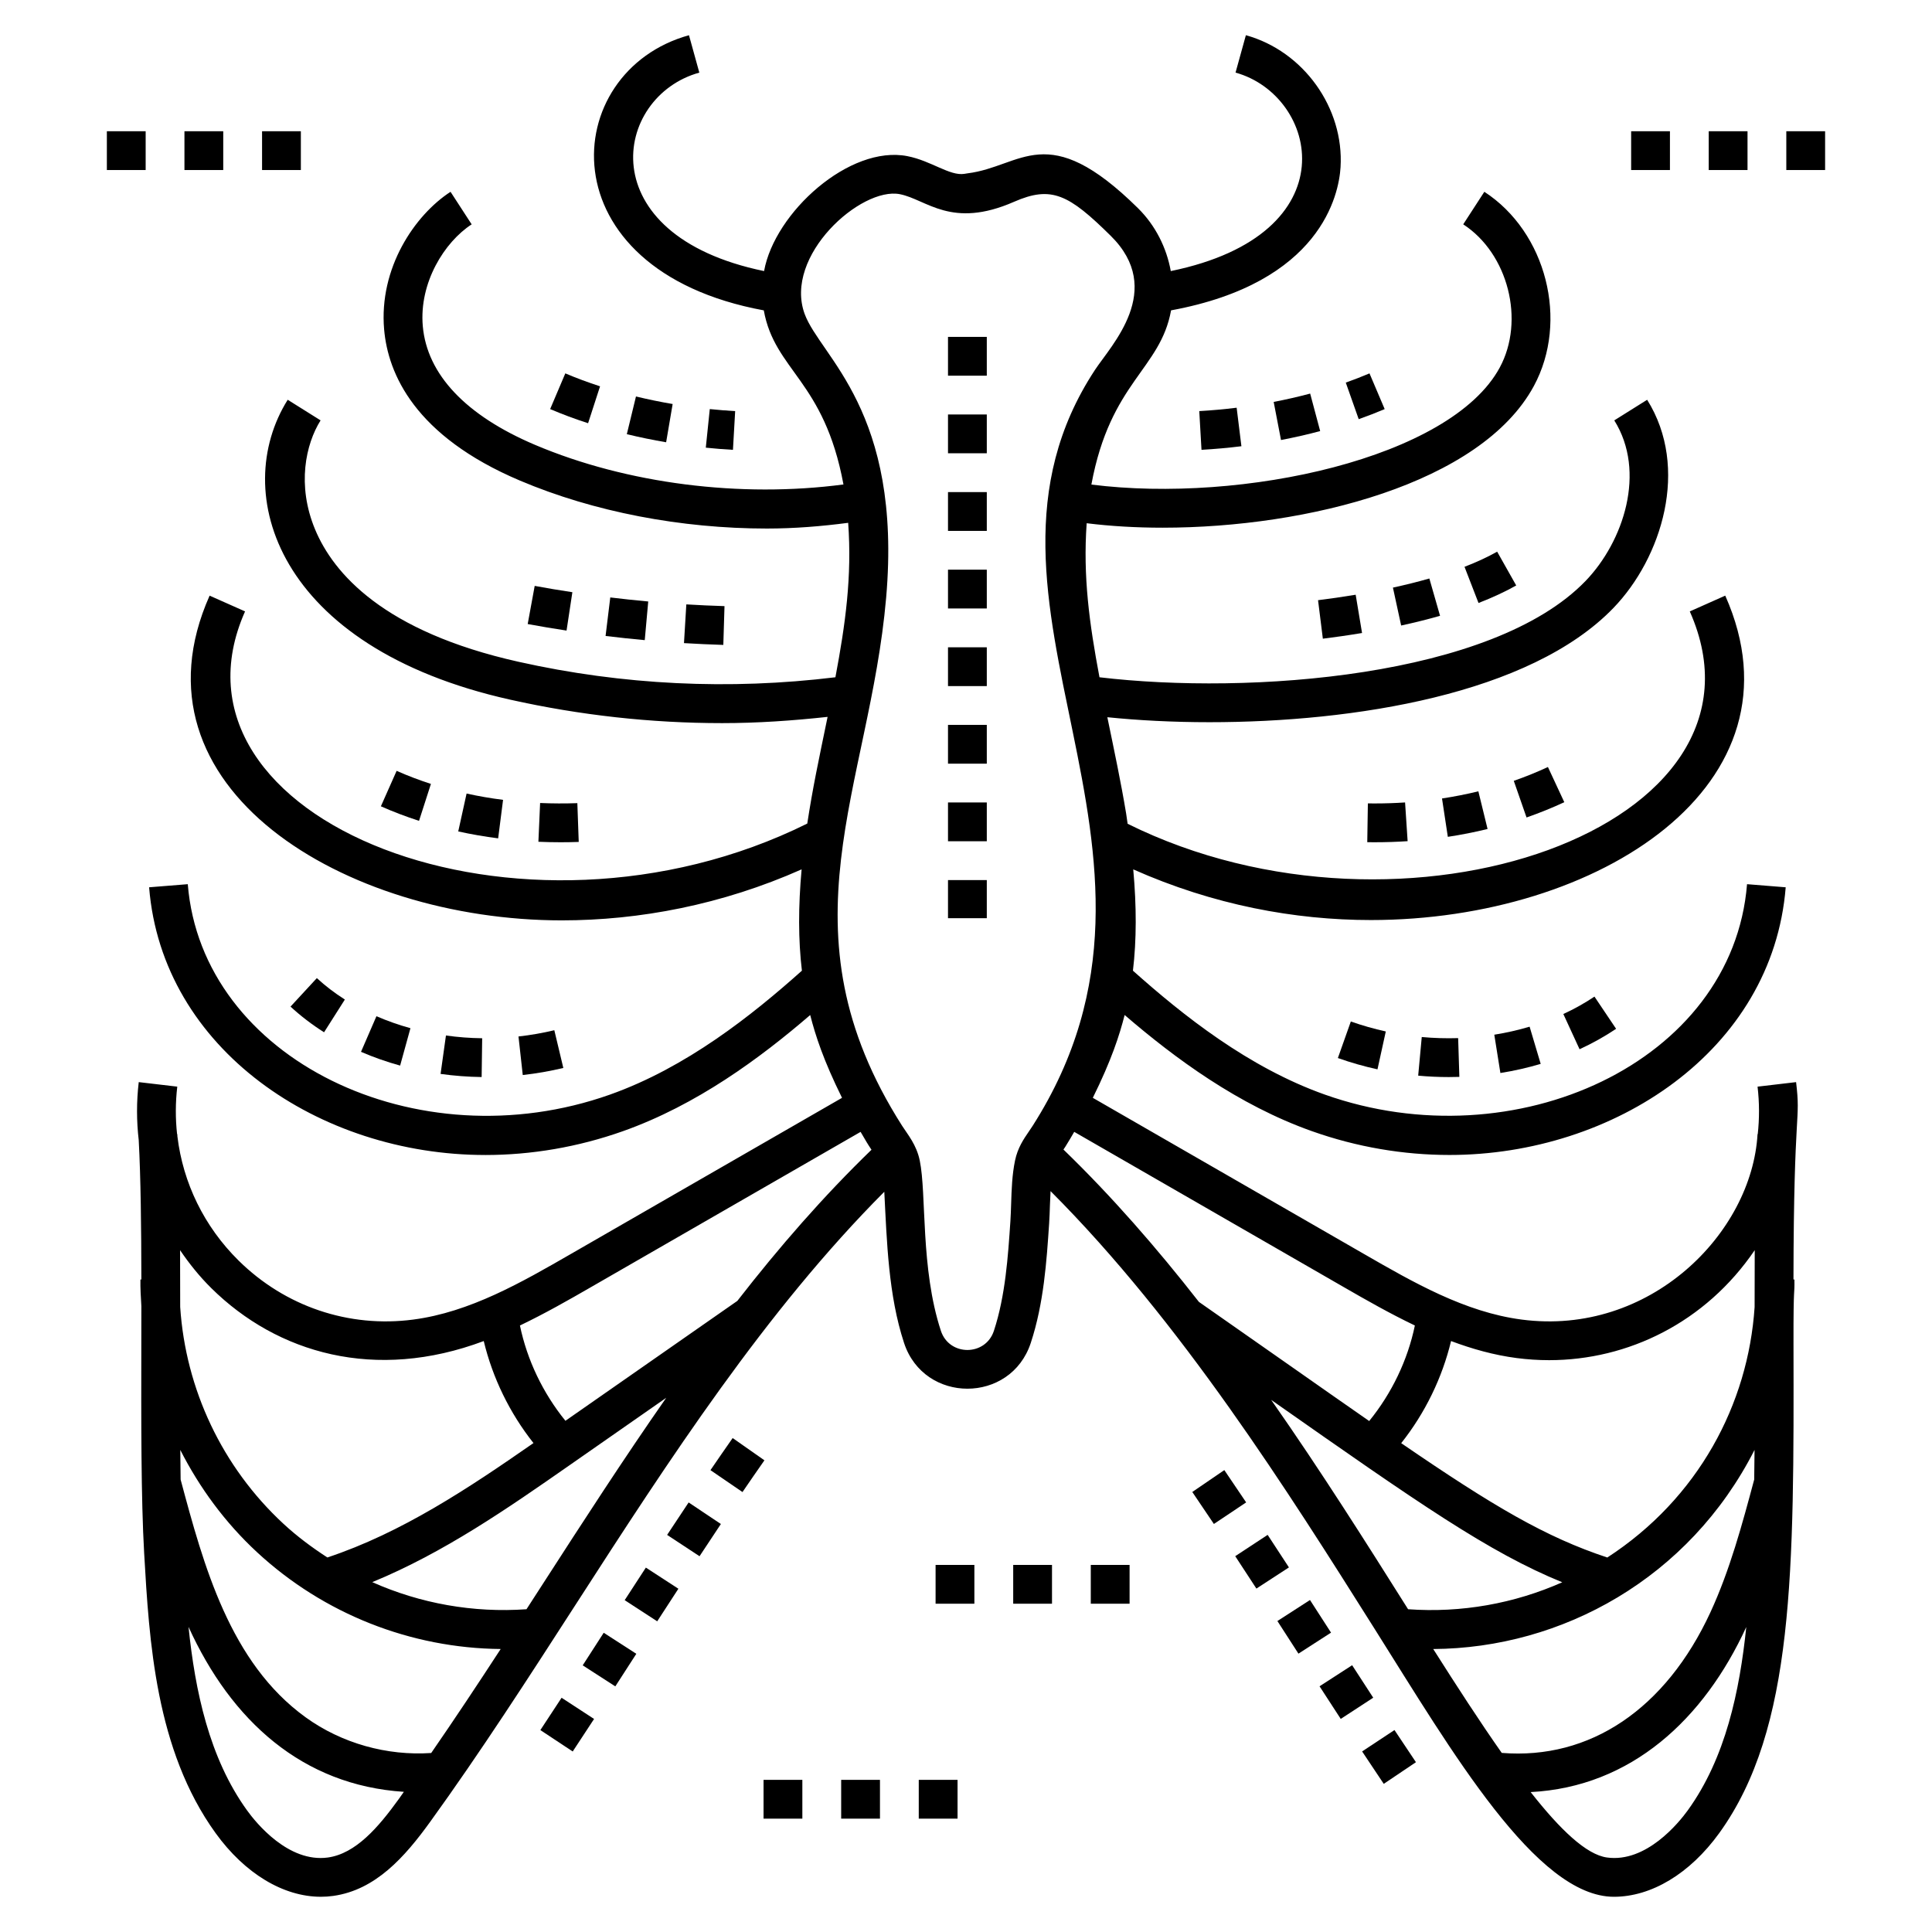<?xml version="1.0" encoding="UTF-8"?>
<!-- Uploaded to: SVG Repo, www.svgrepo.com, Generator: SVG Repo Mixer Tools -->
<svg fill="#000000" width="800px" height="800px" version="1.1" viewBox="144 144 512 512" xmlns="http://www.w3.org/2000/svg">
 <g>
  <path d="m312.54 249.07-2.426 9.992c3.383 0.82 6.887 1.543 10.418 2.144l1.727-10.137c-3.297-0.562-6.566-1.238-9.719-2z"/>
  <path d="m299.85 256.16 3.172-9.781c-3.188-1.035-6.285-2.188-9.207-3.43l-4.019 9.465c3.195 1.359 6.578 2.621 10.055 3.746z"/>
  <path d="m332.1 252.41-1.055 10.227c2.394 0.246 4.793 0.438 7.195 0.578l0.586-10.266c-2.242-0.129-4.488-0.309-6.727-0.539z"/>
  <path d="m305.73 302.33-1.246 10.207c3.453 0.422 6.914 0.789 10.383 1.105l0.922-10.242c-3.356-0.305-6.711-0.664-10.059-1.07z"/>
  <path d="m336 304.63c-3.375-0.102-6.746-0.258-10.117-0.461l-0.621 10.262c3.473 0.211 6.949 0.367 10.426 0.477z"/>
  <path d="m285.7 299.27-1.855 10.109c3.422 0.629 6.852 1.211 10.297 1.73l1.543-10.168c-3.336-0.5-6.664-1.059-9.984-1.672z"/>
  <path d="m267.65 354.3-2.211 10.039c3.453 0.762 7.012 1.375 10.578 1.832l1.301-10.203c-3.262-0.41-6.516-0.973-9.668-1.668z"/>
  <path d="m249.11 348.28-4.172 9.398c3.25 1.445 6.652 2.738 10.109 3.852l3.152-9.785c-3.113-1.004-6.172-2.168-9.09-3.465z"/>
  <path d="m297.37 367.12-0.367-10.277c-3.305 0.117-6.606 0.102-9.867-0.039l-0.453 10.273c1.957 0.086 3.922 0.129 5.891 0.129 1.598 0 3.199-0.027 4.797-0.086z"/>
  <path d="m243.76 413.31-4.09 9.434c3.309 1.438 6.797 2.664 10.367 3.648l2.734-9.91c-3.109-0.859-6.141-1.93-9.012-3.172z"/>
  <path d="m290.9 417.02c-3.117 0.746-6.309 1.301-9.496 1.656l1.133 10.215c3.606-0.398 7.223-1.027 10.75-1.871z"/>
  <path d="m262.18 418.42-1.422 10.18c3.578 0.5 7.242 0.777 10.883 0.828l0.141-10.281c-3.215-0.039-6.449-0.285-9.602-0.727z"/>
  <path d="m235.39 408.89c-2.707-1.723-5.203-3.633-7.422-5.68l-6.977 7.551c2.672 2.469 5.66 4.758 8.887 6.805z"/>
  <path d="m272.58 450.09c12.184 0 24.562-2.082 36.488-6.309 19.578-6.941 36.352-19.352 49.645-30.789 1.391 5.441 3.504 11.977 8.434 21.945l-71.684 41.277c-13.242 7.633-26.938 15.527-41.953 17.488-17.074 2.246-33.949-3.465-46.281-15.641-9.137-9.023-14.734-20.582-16.215-32.918-0.012-0.191-0.016-0.406-0.027-0.594l-0.059 0.004c-0.453-4.133-0.445-8.348 0.051-12.582l-10.211-1.199c-0.609 5.18-0.59 10.332-0.004 15.375 0.539 10.031 0.68 23.137 0.699 36.938l-0.25-0.004c-0.043 2.371 0.117 4.719 0.25 7.066-0.004 3.301-0.008 6.609-0.012 9.906-0.039 20.215-0.078 41.117 0.754 55.57 1.336 23.223 2.996 52.121 18.941 74.184 7.769 10.75 17.988 16.859 27.895 16.859 1.094 0 2.18-0.074 3.262-0.227 11.242-1.566 18.98-10.344 25.668-19.594 13.312-18.414 26.164-38.348 38.594-57.621 24.742-38.371 50.352-77.852 81.785-109.39 0.676 13.176 1.078 27.441 5.238 40.07 5.324 16.156 28.246 16.16 33.574 0 3.457-10.477 4.207-21.711 4.867-31.621 0.109-1.613 0.164-3.269 0.215-4.934 0.039-1.27 0.102-2.477 0.164-3.688 34.602 34.648 62.883 79.512 85.875 116 20.52 32.559 42.855 71.008 63.426 71.008 9.906 0 20.125-6.113 27.895-16.859 19.98-27.648 19.812-69.551 19.691-129.71-0.031-16.605 0.324-12.355 0.242-17.016l-0.25 0.004c0.07-46.773 1.98-41.402 0.695-52.312l-10.211 1.199c0.5 4.234 0.504 8.449 0.051 12.582l-0.055-0.004c-1.504 26.27-28.543 53.613-62.527 49.148-15.012-1.961-28.711-9.859-41.953-17.488l-71.68-41.277c4.973-10.051 7.066-16.602 8.434-21.949 13.293 11.438 30.07 23.852 49.645 30.789 11.914 4.227 24.273 6.305 36.457 6.305 43.438 0 85.605-27.527 89.086-70.938l-10.246-0.824c-3.785 47.234-61.527 73.605-111.86 55.77-20.277-7.188-37.656-21.039-50.883-32.848 0.973-8.152 0.969-17.055 0.082-26.848 21.246 9.453 42.84 13.43 62.98 13.43 60.453-0.004 116.16-35.965 93.906-85.973l-9.395 4.184c25.496 57.297-75.91 92.551-148.98 56.277-0.141-0.922-0.242-1.801-0.398-2.742-1.363-8.227-3.113-16.461-4.977-25.496 8.105 0.824 17.27 1.32 27.035 1.32 38.238 0 84.977-7.367 107.09-30.281 12.785-13.25 20.262-37.086 8.93-55.164l-8.711 5.461c8.555 13.652 2.461 32.117-7.617 42.562-24.637 25.535-89.051 30.234-128.81 25.516-2.688-14.262-4.391-26.711-3.394-40.824 6.293 0.781 13.082 1.184 20.152 1.184 38.312-0.004 84.348-11.676 98.344-37.523 9.332-17.238 3.328-40.82-13.109-51.496l-5.598 8.625c11.914 7.738 16.434 25.484 9.668 37.977-13.023 24.043-68.238 36.039-108.21 30.988 5.031-27.211 18.293-30.504 21.117-46.168 39.773-7.32 44.469-30.711 44.914-37.914 0.969-15.73-9.816-30.781-25.086-35.004l-2.742 9.91c21.867 6.047 30.641 42.789-17.16 52.598-1.109-6.156-4.043-12.074-8.676-16.652-24.191-23.895-30.734-11.008-45.215-9.246l-0.816 0.133c-3.871 0.605-8.738-3.441-15.07-4.688-15.312-3.027-35.199 14.902-38.004 30.453-46.406-9.566-39.984-46.281-17.16-52.594l-2.742-9.91c-34.582 9.566-38.473 62.156 19.828 72.918 2.887 16.027 15.988 18.488 21.113 46.137-27.238 3.602-57.398-0.172-81.738-10.496-18.336-7.781-28.625-18.66-29.746-31.469-1.008-11.531 5.754-22.297 12.953-26.969l-5.598-8.625c-9.477 6.152-19.023 20.195-17.598 36.492 1.027 11.738 8.102 28.211 35.973 40.031 19.621 8.324 42.785 12.715 65.457 12.715 7.297 0 14.488-0.59 21.547-1.516 1.023 14.27-0.723 26.797-3.383 40.93-28.094 3.426-56.332 2.078-83.977-4.102-35.797-8-49.07-23.473-53.902-35.047-4.918-11.781-2.481-22.668 1.445-28.93l-8.711-5.461c-15.363 24.504-3.156 65.59 58.926 79.469 18.547 4.144 37.348 6.223 56.199 6.223 9.312 0 18.637-0.641 27.949-1.656-2.516 12.211-3.879 18.492-5.387 28.277-75.961 37.691-173.61-0.879-148.99-56.227l-9.395-4.176c-22.641 50.883 35.797 86.055 93.309 86.055 20.566 0 42.449-4.125 63.578-13.516-0.891 9.789-0.895 18.695 0.078 26.848-13.227 11.812-30.602 25.656-50.879 32.848-51.125 18.109-108.15-9.414-111.87-55.77l-10.246 0.824c3.438 42.938 45.188 70.945 89.059 70.945zm-72.574 35.289c17.492 17.27 43.426 24.797 72.191 14.016 2.348 9.754 6.871 19.074 13.18 27.031-17.113 11.902-34.859 23.754-54.621 30.32-4.086-2.656-8.023-5.574-11.648-8.934-16.227-15.023-25.926-35.66-27.355-57.453 0.004-5.086-0.004-10.129-0.031-15.047 2.422 3.562 5.141 6.965 8.285 10.066zm12.117 69.98c17.684 16.375 40.777 25.434 64.566 25.645-6.047 9.285-12.184 18.539-18.414 27.559-11.711 0.797-23.754-2.57-33.273-9.453-20.062-14.492-27.031-40.227-33.133-63.004-0.039-2.551-0.07-5.18-0.09-7.859 5.109 10.047 11.891 19.285 20.344 27.113zm37.516 65.465c-5.352 7.406-11.332 14.402-18.758 15.438-10.457 1.422-19.02-9.184-21.398-12.477-10.066-13.93-13.77-31.691-15.523-48.652 11.332 24.906 30.191 41.977 57.07 43.719-0.465 0.648-0.922 1.328-1.391 1.973zm38.285-57.168c-1.453 2.254-2.934 4.539-4.398 6.809-14.117 1-28.133-1.508-40.871-7.18 18.988-7.812 35.895-19.555 52.301-30.996l25.602-17.855c-11.289 16.184-22.043 32.805-32.633 49.223zm51.48-74.902-45.559 31.773c-5.973-7.363-10.156-16.117-12.055-25.254 6.609-3.164 12.891-6.746 18.805-10.156l71.473-41.156c1.539 2.617 1.746 3.031 2.887 4.738-12.727 12.316-24.488 25.812-35.551 40.055zm141.47 26.227c39.266 27.543 57.734 40.422 77.141 48.34-12.742 5.656-26.758 8.156-40.855 7.144-0.059-0.094-0.117-0.188-0.18-0.285-10.828-17.184-22.816-36.203-36.105-55.199zm110.39 108.8c-2.383 3.297-11.004 13.918-21.402 12.477-5.465-0.762-12.391-7.359-20.223-17.336 26.68-1.375 45.945-19.359 57.141-43.742-1.758 16.949-5.461 34.688-15.516 48.602zm17.617-87.684c-3.164 11.812-6.449 24.016-11.586 35.145-11.863 25.684-31.965 39.176-55.316 37.297-5.762-8.195-11.871-17.617-18.156-27.527 34.102-0.219 67.82-18.727 85.148-52.766-0.023 2.676-0.051 5.305-0.09 7.852zm-54.344-31.637c20.914-0.004 41.453-9.992 54.484-29.152-0.027 4.926-0.035 9.98-0.031 15.078-1.703 25.688-14.887 50.688-39.035 66.371-16.309-5.394-30.109-13.508-54.621-30.305 6.324-7.965 10.859-17.297 13.211-27.062 5.566 2.086 11.34 3.719 17.352 4.504 2.894 0.379 5.777 0.566 8.641 0.566zm-54.391-19.344c5.914 3.41 12.199 6.992 18.809 10.156-1.902 9.16-6.106 17.941-12.105 25.316-6.344-4.406-13.312-9.289-21.172-14.805-7.238-5.074-15.184-10.652-23.957-16.77-11.137-14.258-23.082-27.977-35.895-40.371 0.168-0.254 0.34-0.496 0.508-0.762 0.805-1.262 1.57-2.606 2.348-3.926zm-142.9-257.9c-5.652-15.438 14.953-33.793 25.246-31.75 7.086 1.398 13.602 9.316 30.27 2 9.91-4.336 14.496-1.934 25.598 9.035 14.492 14.312 0.129 28.969-4.188 35.535-40.625 61.801 30.363 126.81-16.508 200.32-0.328 0.516-0.664 1-0.988 1.473-1.398 2.043-2.981 4.359-3.684 7.731-0.789 3.816-0.91 7.703-1.031 11.461-0.051 1.551-0.098 3.086-0.195 4.578-0.621 9.305-1.328 19.844-4.375 29.09-2.227 6.762-11.816 6.762-14.043 0-5.449-16.539-3.769-36.234-5.602-45.125-0.875-4.238-3.199-6.898-4.664-9.199-33.18-52.039-8.637-89.512-4.246-139.94 4.324-49.613-17.434-63.879-21.59-75.215z"/>
  <path d="m287.2 602.49 8.574 5.672c1.898-2.867 3.785-5.742 5.66-8.621l-8.609-5.617c-1.863 2.859-3.734 5.715-5.625 8.566z"/>
  <path d="m346.58 531-8.418-5.902c-1.977 2.82-3.938 5.66-5.883 8.508l8.488 5.805c1.922-2.82 3.863-5.625 5.812-8.41z"/>
  <path d="m335.04 547.88-8.543-5.715c-1.914 2.859-3.812 5.731-5.703 8.602l8.59 5.652c1.875-2.852 3.762-5.699 5.656-8.539z"/>
  <path d="m303.99 576.7 8.641 5.574-5.566 8.633-8.641-5.574z"/>
  <path d="m315.16 559.43 8.621 5.602-5.613 8.633-8.621-5.602z"/>
  <path d="m483.48 260.61c3.539-0.676 7.031-1.477 10.379-2.371l-2.652-9.934c-3.117 0.832-6.367 1.574-9.668 2.211z"/>
  <path d="m462.41 263.21c3.519-0.203 7.078-0.523 10.578-0.953l-1.262-10.207c-3.285 0.406-6.598 0.707-9.906 0.895z"/>
  <path d="m506.93 242.95c-2.035 0.867-4.137 1.676-6.285 2.438l3.426 9.695c2.356-0.832 4.652-1.723 6.883-2.668z"/>
  <path d="m532.11 294.21 3.711 9.59c3.703-1.434 7.066-2.996 9.992-4.644l-5.051-8.957c-2.496 1.406-5.406 2.758-8.652 4.012z"/>
  <path d="m515.32 309.77c3.633-0.789 7.098-1.656 10.309-2.574l-2.836-9.887c-3.184 0.914-6.43 1.711-9.652 2.414z"/>
  <path d="m494.57 313.26c3.231-0.402 6.738-0.898 10.387-1.508l-1.688-10.141c-3.504 0.582-6.871 1.059-9.973 1.445z"/>
  <path d="m506.5 356.91-0.16 10.281 2.004 0.012c2.91 0 5.812-0.094 8.691-0.285l-0.676-10.262c-2.656 0.18-5.328 0.266-8.016 0.266z"/>
  <path d="m527.69 365.77c3.559-0.539 7.102-1.238 10.531-2.078l-2.441-9.984c-3.137 0.766-6.379 1.402-9.633 1.898z"/>
  <path d="m548.55 360.64c3.422-1.191 6.789-2.555 10.004-4.051l-4.34-9.324c-2.902 1.352-5.949 2.586-9.047 3.664z"/>
  <path d="m520.78 418.82-0.945 10.238c2.684 0.25 5.41 0.375 8.105 0.375 0.938 0 1.871-0.016 2.805-0.047l-0.32-10.277c-3.195 0.102-6.449 0.004-9.645-0.289z"/>
  <path d="m498.55 424.39c3.41 1.211 6.941 2.219 10.496 2.996l2.203-10.039c-3.137-0.688-6.254-1.578-9.266-2.644z"/>
  <path d="m541.62 428.36c3.629-0.578 7.223-1.395 10.68-2.422l-2.938-9.855c-3.027 0.902-6.18 1.617-9.359 2.125z"/>
  <path d="m562.6 422.06c3.426-1.578 6.68-3.398 9.684-5.414l-5.734-8.535c-2.547 1.711-5.324 3.262-8.25 4.613z"/>
  <path d="m507.92 593.91-5.59-8.609-8.637 5.582 5.617 8.645z"/>
  <path d="m513.55 602.48-8.574 5.668c1.898 2.871 3.809 5.738 5.731 8.594l8.531-5.742c-1.91-2.832-3.805-5.672-5.688-8.52z"/>
  <path d="m485.58 559.38-5.641-8.625-8.59 5.648 5.609 8.586z"/>
  <path d="m459.97 539.39c1.922 2.812 3.828 5.641 5.723 8.477l8.551-5.715c-1.914-2.867-3.844-5.723-5.785-8.562z"/>
  <path d="m491.16 568.02 5.578 8.645-8.637 5.57-5.578-8.645z"/>
  <path d="m395.23 253.84h10.281v10.281h-10.281z"/>
  <path d="m395.23 233.28h10.281v10.281h-10.281z"/>
  <path d="m395.23 336.1h10.281v10.281h-10.281z"/>
  <path d="m395.23 315.54h10.281v10.281h-10.281z"/>
  <path d="m395.23 274.41h10.281v10.281h-10.281z"/>
  <path d="m395.23 356.66h10.281v10.281h-10.281z"/>
  <path d="m395.23 294.97h10.281v10.281h-10.281z"/>
  <path d="m395.23 377.23h10.281v10.102h-10.281z"/>
  <path d="m617.39 178.78h10.281v10.281h-10.281z"/>
  <path d="m596.83 178.78h10.281v10.281h-10.281z"/>
  <path d="m576.27 178.78h10.281v10.281h-10.281z"/>
  <path d="m172.32 178.78h10.281v10.281h-10.281z"/>
  <path d="m192.88 178.78h10.281v10.281h-10.281z"/>
  <path d="m213.45 178.78h10.281v10.281h-10.281z"/>
  <path d="m366.92 615.68h10.281v10.281h-10.281z"/>
  <path d="m346.35 615.68h10.281v10.281h-10.281z"/>
  <path d="m387.48 615.68h10.281v10.281h-10.281z"/>
  <path d="m412.51 558.72h10.281v10.281h-10.281z"/>
  <path d="m433.07 558.72h10.281v10.281h-10.281z"/>
  <path d="m391.94 558.72h10.281v10.281h-10.281z"/>
 </g>
</svg>